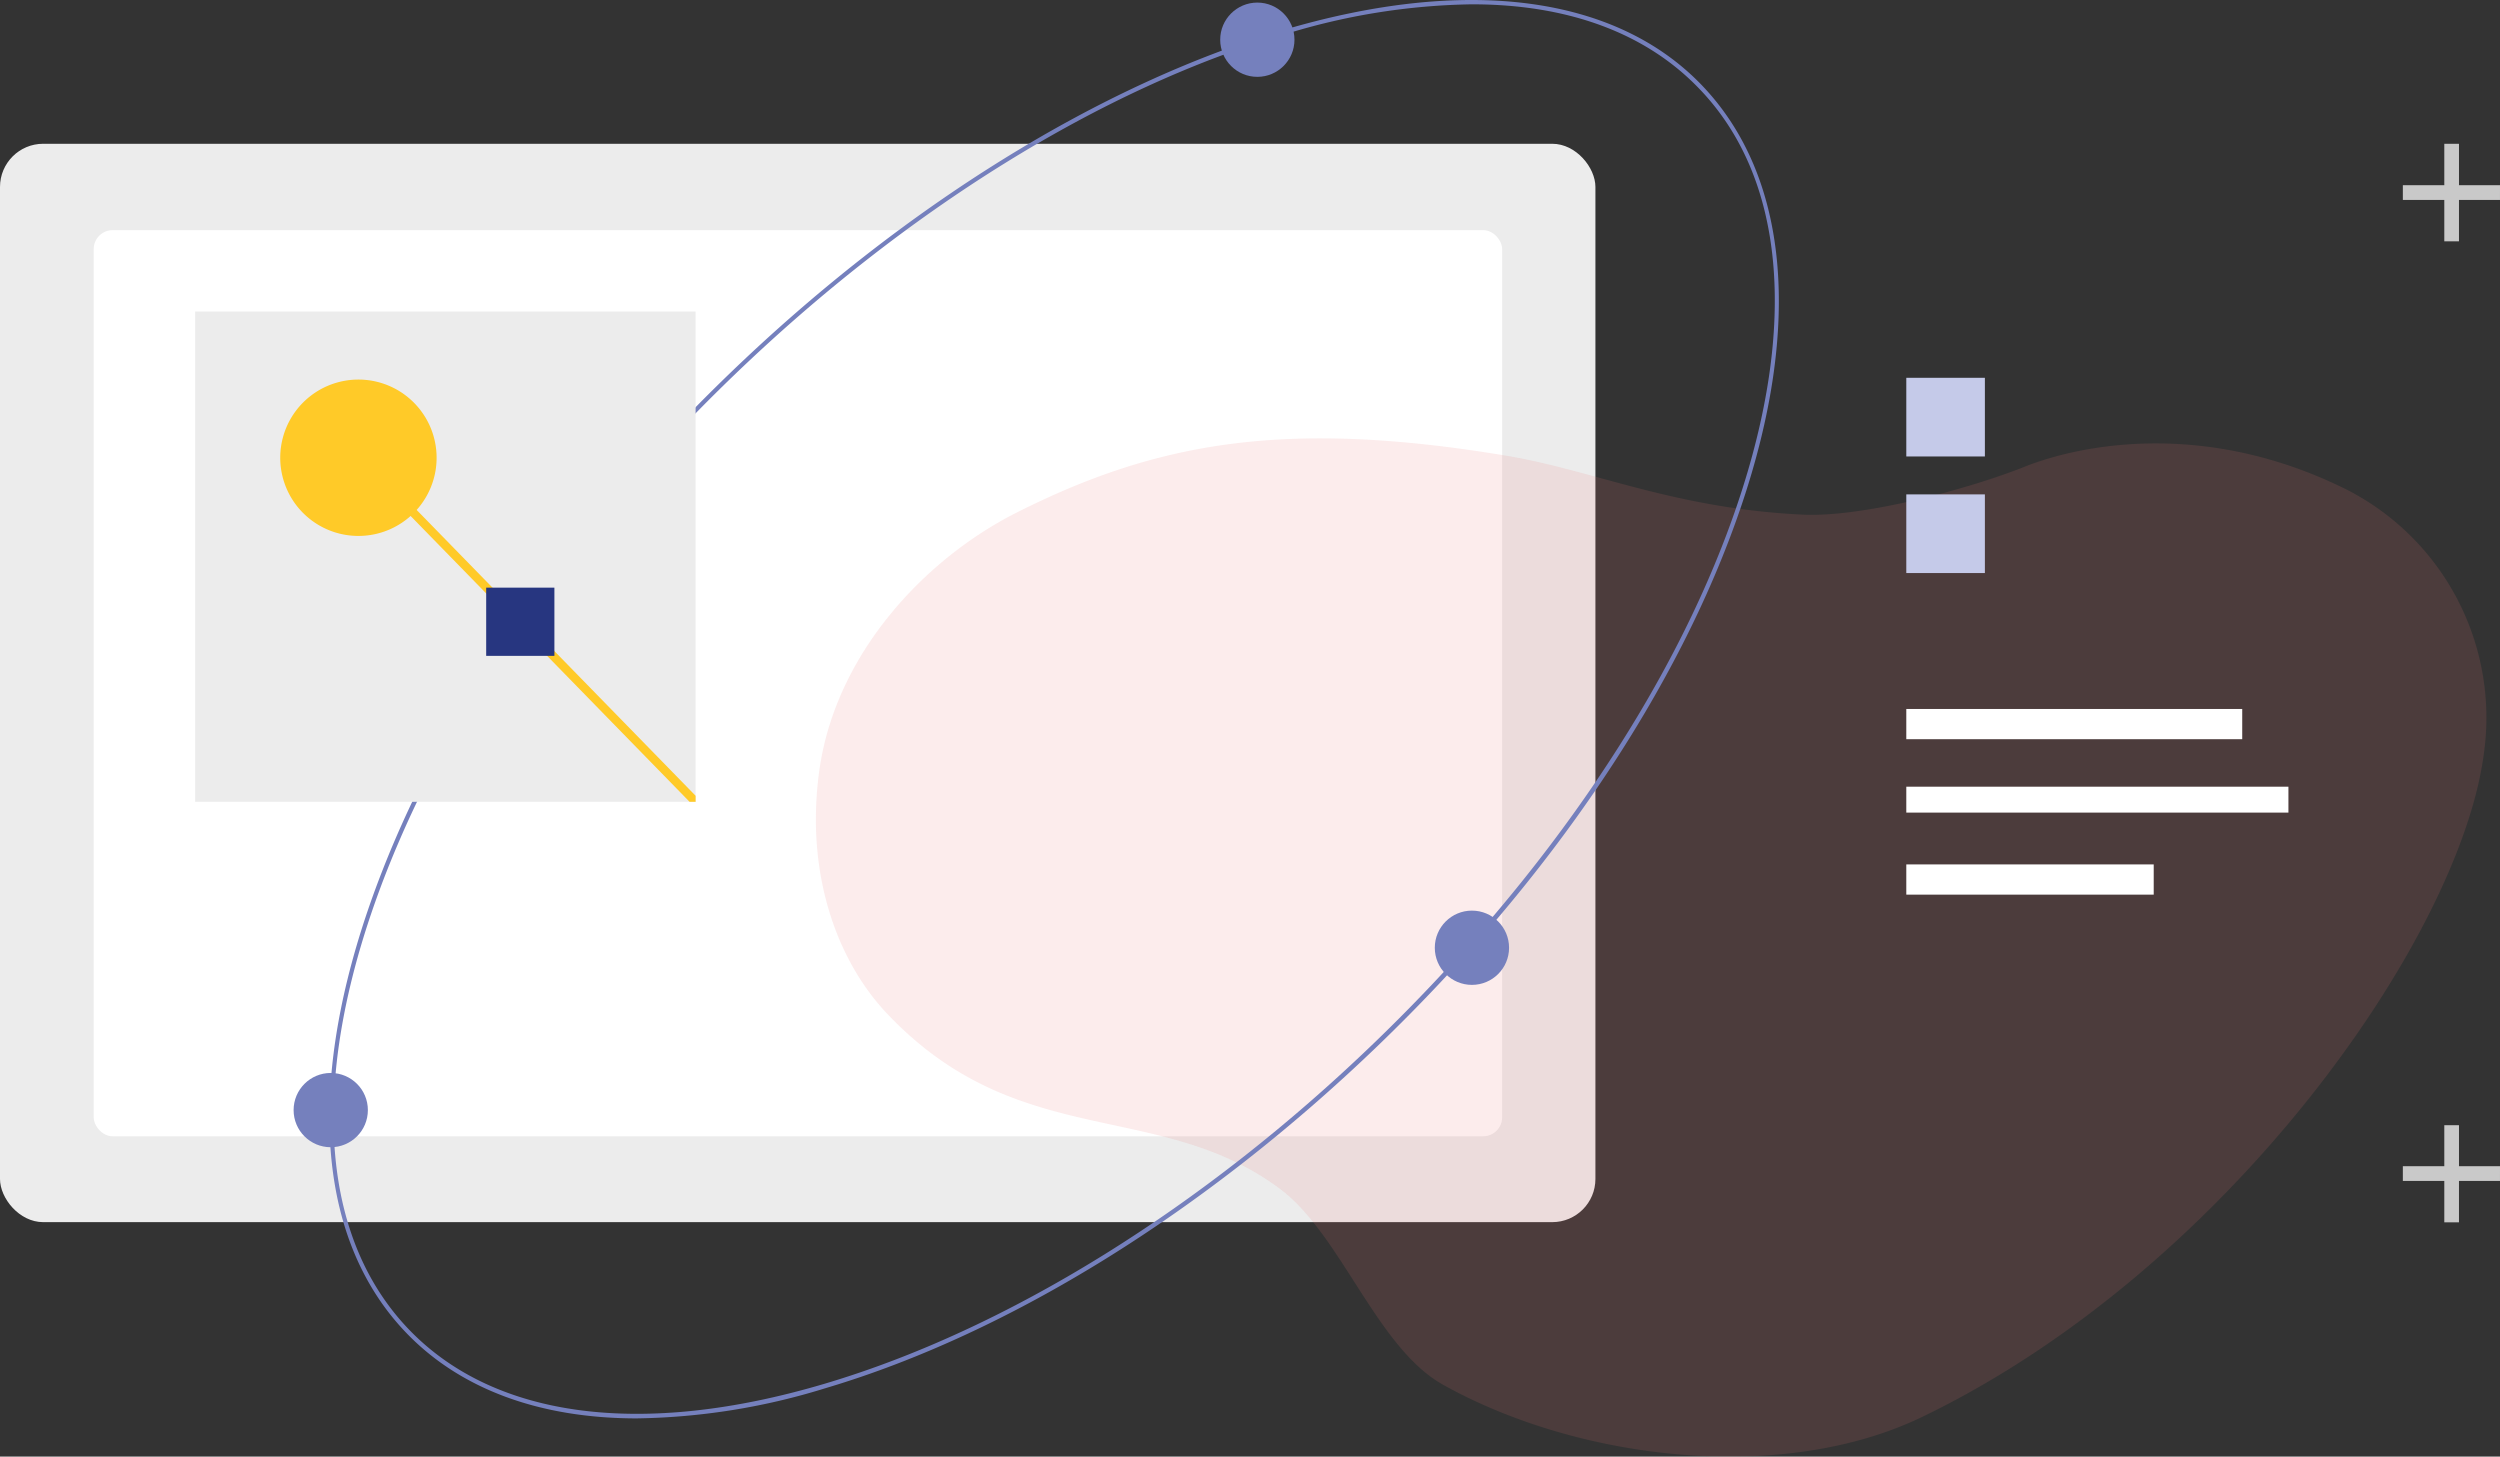 <svg xmlns="http://www.w3.org/2000/svg" width="399.71" height="232.891" viewBox="0 0 399.71 232.891">
  <rect x="0" y="0" width="399.71" height="232.891" fill="#333333" stroke="none"/>
  <g id="Artwork_3" data-name="Artwork 3" transform="translate(199.855 116.445)">
    <g id="Group_3707" data-name="Group 3707" transform="translate(-199.855 -116.445)">
      <rect id="Rectangle_3975" data-name="Rectangle 3975" width="255.082" height="172.414" rx="6.903" transform="translate(0 22.987)" fill="#ececec"/>
      <rect id="Rectangle_3976" data-name="Rectangle 3976" width="225.19" height="144.883" rx="3.038" transform="translate(14.98 36.794)" fill="#fff"/>
      <path id="Path_10592" data-name="Path 10592" d="M299.169,104.271c14.152,2.347,26.923,8.491,47.7,9.458,9.665.414,26.509-4.142,35.346-7.663s28.925-7.663,51.638,3.728A40.937,40.937,0,0,1,455.6,152.25c-4,29.34-41.076,82.289-89.814,105.761-22.229,10.7-54.675,7.042-76.559-5.178-10.631-5.937-16.292-24.024-26.1-31.342-19.4-14.428-41.9-5.8-62.89-28.1-8.284-8.836-12.979-22.988-10.7-38.935,2.623-18.363,16.637-33.551,31.549-41.076C243.32,102.2,263.824,98.4,299.169,104.271Z" transform="translate(-58.515 -31.441)" fill="#e57373" opacity="0.14"/>
      <g id="Group_3706" data-name="Group 3706" transform="translate(46.943)">
        <path id="Path_10593" data-name="Path 10593" d="M125.451,226.779c-15.464,0-28.166-4.625-36.864-13.669C74.711,198.682,72.5,174.8,82.373,145.732s30.444-59.577,58.058-86.155,59.024-46.046,88.3-54.744,53.226-5.592,67.033,8.836,16.085,38.314,6.213,67.378-30.444,59.577-58.058,86.155-59.024,46.046-88.3,54.744A106.405,106.405,0,0,1,125.451,226.779ZM258.964.691a105.889,105.889,0,0,0-30.03,4.832c-29.2,8.629-60.474,28.028-88.019,54.537S92.8,117.152,82.995,146.008,75.4,198.475,89.07,212.627s37.21,17.259,66.342,8.629,60.474-28.028,88.019-54.606,48.117-57.022,57.92-85.879,7.594-52.466-6.075-66.618C286.716,5.247,274.289.691,258.964.691Z" transform="translate(-70.569 -0.001)" fill="#7580bd"/>
        <ellipse id="Ellipse_583" data-name="Ellipse 583" cx="5.937" cy="5.937" rx="5.937" ry="5.937" transform="translate(0 171.55)" fill="#7580bd"/>
        <ellipse id="Ellipse_584" data-name="Ellipse 584" cx="5.937" cy="5.937" rx="5.937" ry="5.937" transform="translate(182.458 145.593)" fill="#7580bd"/>
        <ellipse id="Ellipse_585" data-name="Ellipse 585" cx="5.937" cy="5.937" rx="5.937" ry="5.937" transform="translate(148.148 0.413)" fill="#7580bd"/>
      </g>
      <rect id="Rectangle_3977" data-name="Rectangle 3977" width="12.564" height="12.578" transform="translate(304.787 60.404)" fill="#c5cae9"/>
      <rect id="Rectangle_3978" data-name="Rectangle 3978" width="12.564" height="12.578" transform="translate(304.787 79.044)" fill="#c5cae9"/>
      <rect id="Rectangle_3979" data-name="Rectangle 3979" width="53.709" height="4.832" transform="translate(304.787 113.354)" fill="#fff"/>
      <rect id="Rectangle_3980" data-name="Rectangle 3980" width="61.096" height="4.142" transform="translate(304.787 125.78)" fill="#fff"/>
      <rect id="Rectangle_3981" data-name="Rectangle 3981" width="39.557" height="4.832" transform="translate(304.787 138.206)" fill="#fff"/>
      <rect id="Rectangle_3982" data-name="Rectangle 3982" width="80.011" height="78.389" transform="translate(111.215 128.196) rotate(180)" fill="#ececec"/>
      <rect id="Rectangle_3983" data-name="Rectangle 3983" width="80.011" height="78.389" transform="translate(111.215 128.196) rotate(180)" fill="none"/>
      <path id="Path_10594" data-name="Path 10594" d="M131.318,154.456l-44.6-45.7a12.5,12.5,0,1,0-.966.966l44.6,45.7h.966Z" transform="translate(-20.103 -27.226)" fill="#ffca28"/>
      <rect id="Rectangle_3984" data-name="Rectangle 3984" width="10.907" height="10.907" transform="translate(88.64 104.862) rotate(180)" fill="#273680"/>
      <path id="Path_10595" data-name="Path 10595" d="M572.033,39.927h-6.558V33.3h-2.347v6.627H556.5v2.347h6.627V48.9h2.347V42.274h6.558Z" transform="translate(-172.323 -10.313)" fill="#c9c9c9"/>
      <path id="Path_10596" data-name="Path 10596" d="M572.033,267.158h-6.558V260.6h-2.347v6.558H556.5v2.347h6.627v6.627h2.347v-6.627h6.558Z" transform="translate(-172.323 -80.697)" fill="#c9c9c9"/>
    </g>
  </g>
</svg>
